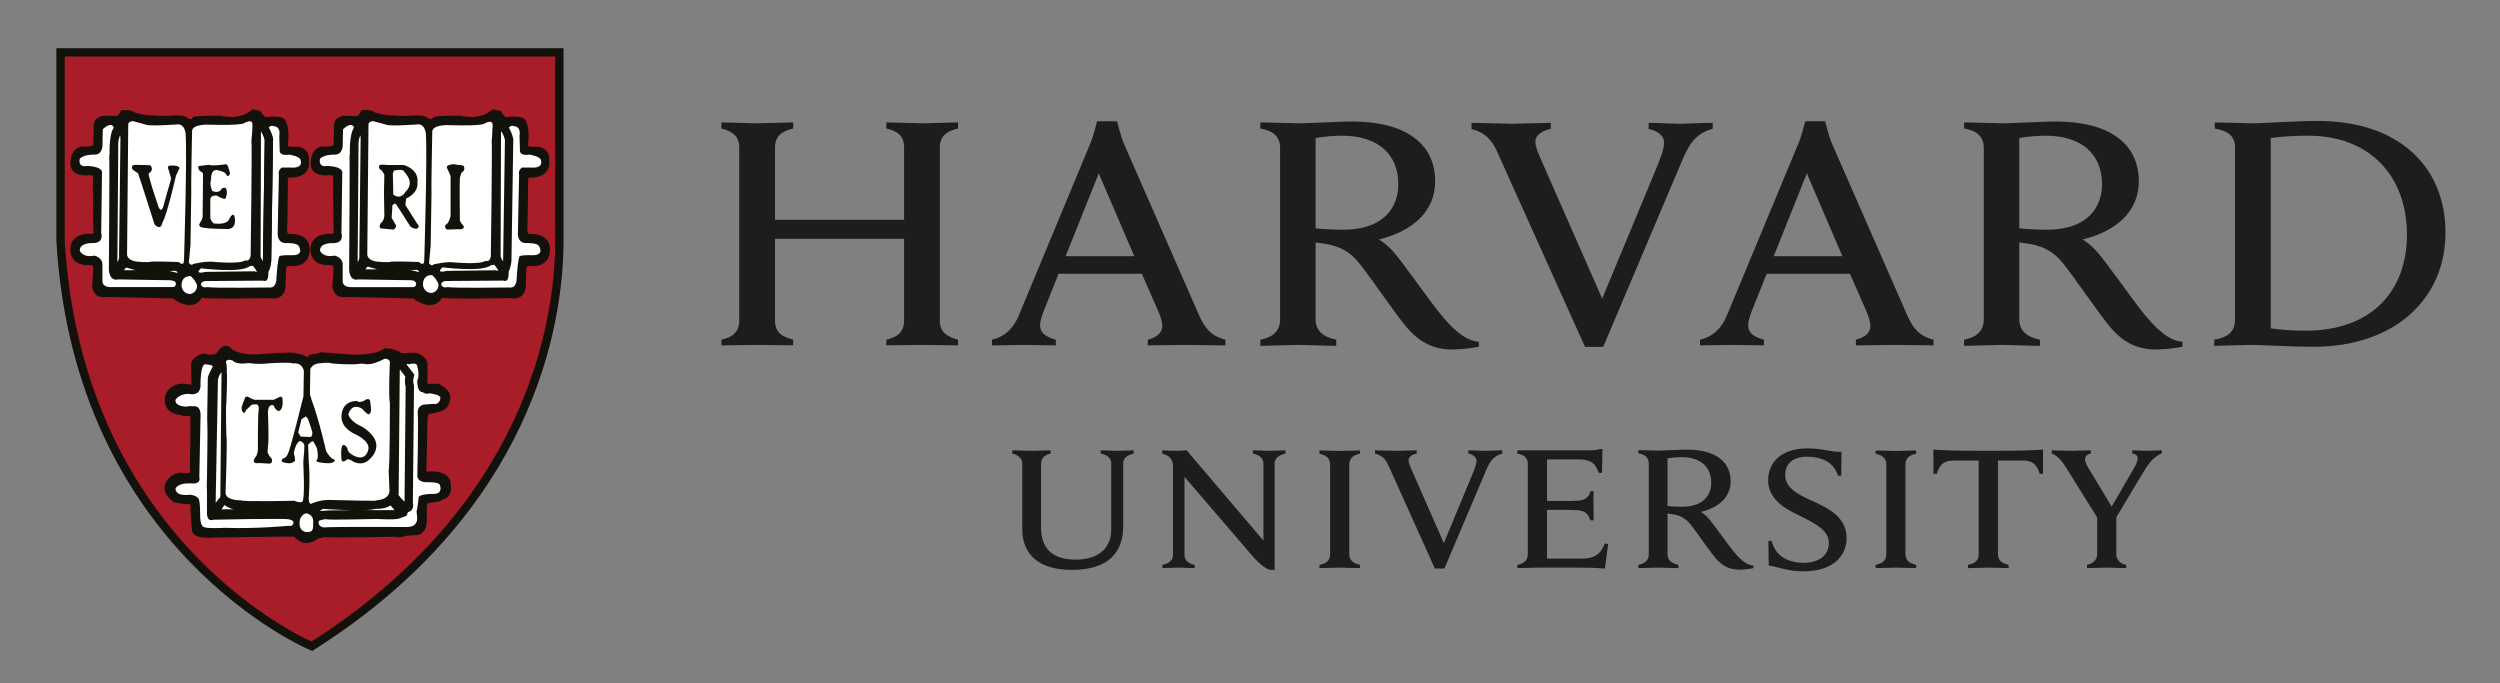 <?xml version="1.0" encoding="UTF-8"?>
<svg width="150px" height="41px" viewBox="0 0 150 41" version="1.1" xmlns="http://www.w3.org/2000/svg" xmlns:xlink="http://www.w3.org/1999/xlink">
    <rect x="0" y="0" width="150" height="41" fill="#808080" stroke="none"/>
    <title>Harvard_Logo</title>
    <defs>
        <polygon id="path-1" points="0 39.224 149.936 39.224 149.936 0 0 0"></polygon>
    </defs>
    <g id="Page-1" stroke="none" stroke-width="1" fill="none" fill-rule="evenodd">
        <g id="Option-1" transform="translate(-166, -1476)">
            <g id="Group-5" transform="translate(166, 1388)">
                <g id="Harvard_University_logo" transform="translate(0, 89)">
                    <g id="g14-Clipped" transform="translate(74.978, 19.812) scale(-1, 1) rotate(-180) translate(-74.978, -19.812) translate(0, 0.133)">
                        <mask id="mask-2" fill="white">
                            <use xlink:href="#path-1"></use>
                        </mask>
                        <g id="path16"></g>
                        <g id="g14" mask="url(#mask-2)">
                            <g transform="translate(3.562, 1.425)">
                                <g id="g20" transform="translate(57.061, 4.825)">
                                    <path d="M0.712,6.411 C0.712,6.714 0.515,6.938 0.112,7.025 L0.112,7.221 C0.335,7.221 1.079,7.191 1.288,7.191 C1.469,7.191 2.189,7.221 2.413,7.221 L2.413,7.025 C2.039,6.952 1.842,6.731 1.842,6.411 L1.842,2.568 C1.842,1.351 2.511,0.663 3.909,0.663 C5.113,0.663 6.051,1.204 6.051,2.477 L6.051,6.426 C6.051,6.712 5.871,6.938 5.42,7.025 L5.42,7.221 C5.584,7.221 6.199,7.191 6.409,7.191 C6.588,7.191 7.234,7.221 7.399,7.221 L7.399,7.025 C6.963,6.922 6.77,6.727 6.77,6.426 L6.77,2.689 C6.77,1.012 5.794,0.049 3.689,0.049 C1.728,0.049 0.712,0.94 0.712,2.515 L0.712,6.411 Z" id="path22" fill="#1D1D1B" fill-rule="nonzero"></path>
                                </g>
                                <g id="g24" transform="translate(66.004, 4.819)">
                                    <path d="M0.178,0.356 C0.634,0.441 0.814,0.672 0.814,0.955 L0.814,6.267 C0.814,6.718 0.574,6.921 0.165,7.032 L0.165,7.228 C0.397,7.211 0.785,7.201 0.983,7.201 C1.163,7.201 1.443,7.204 1.632,7.228 L6.24,1.811 L6.24,6.433 C6.24,6.717 6.059,6.944 5.609,7.032 L5.609,7.228 C5.774,7.228 6.367,7.198 6.578,7.198 C6.761,7.198 7.396,7.228 7.564,7.228 L7.564,7.032 C7.124,6.929 6.912,6.732 6.912,6.433 L6.912,0.055 L6.634,0.055 C6.46,0.095 6.129,0.283 5.626,0.835 L1.504,5.637 L1.504,0.955 C1.504,0.671 1.668,0.445 2.118,0.356 L2.118,0.16 C1.953,0.16 1.36,0.191 1.149,0.191 C0.968,0.191 0.346,0.16 0.178,0.16 L0.178,0.356 Z" id="path26" fill="#1D1D1B" fill-rule="nonzero"></path>
                                </g>
                                <g id="g28" transform="translate(102.362, 4.649)">
                                    <path d="M0.178,1.959 L0.373,1.959 C0.476,1.562 0.703,1.2 1.022,0.991 C1.353,0.758 1.873,0.646 2.292,0.646 C3.219,0.646 3.807,1.105 3.807,1.832 C3.807,2.584 3.054,2.975 2.153,3.425 C1.482,3.761 0.164,4.315 0.164,5.589 C0.164,6.776 1.069,7.514 2.517,7.514 C3.472,7.514 3.92,7.281 4.565,7.311 L4.552,5.871 L4.356,5.871 C4.098,6.719 3.327,7.015 2.484,7.015 C1.54,7.015 1.187,6.475 1.187,5.927 C1.187,5.141 1.956,4.745 2.827,4.356 C3.807,3.92 4.87,3.369 4.87,2.141 C4.87,0.979 3.961,0.138 2.3,0.138 C1.311,0.138 0.718,0.42 0.199,0.484 L0.178,1.959 Z" id="path30" fill="#1D1D1B" fill-rule="nonzero"></path>
                                </g>
                                <g id="g32" transform="translate(119.492, 4.875)">
                                    <path d="M2.85,3.028 L0.973,6.037 C0.653,6.566 0.408,6.844 0.051,6.976 L0.051,7.172 C0.308,7.172 1.003,7.141 1.2,7.141 C1.378,7.141 2.128,7.172 2.398,7.172 L2.398,6.976 C2.158,6.934 2.046,6.814 2.046,6.633 C2.046,6.473 2.155,6.268 2.264,6.089 C2.371,5.913 3.647,3.796 3.647,3.796 L4.98,6.089 C5.114,6.318 5.209,6.546 5.209,6.697 C5.209,6.833 5.112,6.947 4.885,6.976 L4.885,7.172 C5.111,7.172 5.585,7.141 5.736,7.141 C5.887,7.141 6.432,7.172 6.656,7.172 L6.656,6.99 C6.143,6.78 5.823,6.33 5.513,5.809 L3.807,2.958 M3.924,3.318 L3.924,0.913 C3.924,0.675 4.105,0.375 4.516,0.3 L4.516,0.103 C4.287,0.103 3.54,0.135 3.324,0.135 C3.142,0.135 2.426,0.103 2.167,0.103 L2.167,0.3 C2.579,0.375 2.776,0.675 2.776,0.913 L2.776,3.212" id="path34" fill="#1D1D1B" fill-rule="nonzero"></path>
                                </g>
                                <g id="g36" transform="translate(87.303, 4.923)">
                                    <path d="M0.178,7.124 L4.577,7.124 C4.713,7.124 4.952,7.139 5.088,7.198 L5.284,7.198 L5.254,5.769 L5.059,5.769 C4.891,6.219 4.717,6.579 3.866,6.579 L1.956,6.579 L1.956,4.088 L3.428,4.088 C3.643,4.088 3.903,4.106 4.015,4.133 C4.346,4.205 4.492,4.389 4.559,4.671 L4.755,4.671 C4.741,4.456 4.741,3.964 4.741,3.819 C4.741,3.673 4.755,3.155 4.755,2.921 L4.559,2.921 C4.464,3.202 4.335,3.416 4.015,3.495 C3.903,3.525 3.638,3.549 3.428,3.549 L1.956,3.549 L1.956,0.627 L4.033,0.627 C4.941,0.627 5.204,1.006 5.43,1.54 L5.624,1.495 L5.43,0.027 C4.755,0.086 4.35,0.086 3.584,0.086 L1.389,0.086 C1.178,0.086 0.401,0.056 0.176,0.056 L0.176,0.251 C0.572,0.327 0.803,0.523 0.803,0.903 L0.803,6.307 C0.803,6.642 0.623,6.851 0.178,6.926 L0.178,7.124 Z" id="path38" fill="#1D1D1B" fill-rule="nonzero"></path>
                                </g>
                                <g id="g40" transform="translate(75.533, 4.958)">
                                    <path d="M0.712,6.233 C0.712,6.596 0.496,6.795 0.072,6.887 L0.072,7.081 C0.308,7.081 1.072,7.051 1.294,7.051 C1.481,7.051 2.266,7.081 2.505,7.081 L2.505,6.887 C2.083,6.795 1.862,6.615 1.862,6.233 L1.862,0.867 C1.862,0.504 2.079,0.307 2.505,0.217 L2.505,0.021 C2.266,0.021 1.514,0.051 1.294,0.051 C1.105,0.051 0.308,0.021 0.072,0.021 L0.072,0.217 C0.505,0.298 0.712,0.488 0.712,0.867 L0.712,6.233 Z" id="path42" fill="#1D1D1B" fill-rule="nonzero"></path>
                                </g>
                                <g id="g44" transform="translate(108.905, 4.958)">
                                    <path d="M0.712,6.233 C0.712,6.596 0.494,6.795 0.071,6.887 L0.071,7.081 C0.307,7.081 1.071,7.051 1.292,7.051 C1.48,7.051 2.264,7.081 2.503,7.081 L2.503,6.887 C2.081,6.795 1.861,6.615 1.861,6.233 L1.861,0.867 C1.861,0.504 2.078,0.307 2.503,0.217 L2.503,0.021 C2.266,0.021 1.514,0.051 1.292,0.051 C1.105,0.051 0.307,0.021 0.071,0.021 L0.071,0.217 C0.503,0.298 0.712,0.488 0.712,0.867 L0.712,6.233 Z" id="path46" fill="#1D1D1B" fill-rule="nonzero"></path>
                                </g>
                                <g id="g48" transform="translate(112.349, 4.893)">
                                    <path d="M3.384,7.124 C0.972,7.124 0.586,7.169 0.093,7.199 L0.097,5.743 L0.294,5.743 C0.474,6.389 0.833,6.539 1.299,6.539 L2.811,6.539 L2.811,0.932 C2.811,0.553 2.604,0.363 2.17,0.282 L2.17,0.085 C2.408,0.085 3.212,0.116 3.397,0.116 C3.618,0.116 4.373,0.085 4.608,0.085 L4.608,0.282 C4.182,0.372 3.966,0.569 3.966,0.932 L3.966,6.539 L5.467,6.539 C5.949,6.539 6.295,6.374 6.475,5.743 L6.669,5.743 L6.672,7.199 C6.182,7.169 5.796,7.124 3.384,7.124" id="path50" fill="#1D1D1B" fill-rule="nonzero"></path>
                                </g>
                                <g id="g52" transform="translate(94.708, 4.756)">
                                    <path d="M1.781,1.069 C1.781,0.706 2.011,0.51 2.437,0.419 L2.437,0.222 C2.201,0.222 1.429,0.253 1.209,0.253 C1.02,0.253 0.267,0.222 0.03,0.222 L0.03,0.419 C0.425,0.495 0.657,0.69 0.657,1.069 L0.657,6.49 C0.657,6.823 0.476,7.033 0.032,7.109 L0.032,7.304 C0.267,7.304 1.013,7.274 1.224,7.274 C1.57,7.274 2.551,7.332 2.937,7.332 C4.627,7.332 5.568,6.633 5.568,5.435 C5.568,4.493 4.868,3.856 3.789,3.596 C3.789,3.596 4.035,3.453 4.28,3.167 C4.579,2.816 5.384,1.661 5.718,1.257 C6.051,0.851 6.478,0.399 6.936,0.379 L6.936,0.221 C6.716,0.173 6.365,0.131 6.096,0.131 C5.522,0.131 5.064,0.334 4.619,0.873 C4.233,1.341 3.58,2.314 3.195,2.806 C2.949,3.118 2.651,3.363 2.106,3.453 C2,3.471 1.9,3.486 1.781,3.5 L1.781,1.069 Z M1.781,3.95 C2.006,3.919 2.337,3.905 2.664,3.905 C3.987,3.905 4.404,4.666 4.404,5.34 C4.404,6.293 3.768,6.883 2.61,6.883 C2.37,6.883 2.022,6.853 1.781,6.808 L1.781,3.95 Z" id="path54" fill="#1D1D1B" fill-rule="nonzero"></path>
                                </g>
                                <g id="g56" transform="translate(78.842, 4.935)">
                                    <path d="M0.89,6.233 C0.736,6.575 0.5,6.825 0.096,6.913 L0.096,7.112 C0.347,7.112 1.216,7.081 1.407,7.081 C1.583,7.081 2.342,7.112 2.6,7.112 L2.6,6.919 C2.371,6.875 2.11,6.748 2.11,6.514 C2.11,6.347 2.211,6.118 2.406,5.689 L4.227,1.546 L5.95,5.696 C6.086,6.031 6.185,6.291 6.185,6.489 C6.185,6.708 5.983,6.86 5.696,6.919 L5.696,7.112 C5.925,7.112 6.487,7.081 6.661,7.081 C6.821,7.081 7.48,7.112 7.731,7.112 L7.731,6.913 C7.301,6.797 7.039,6.56 6.798,6 L4.261,0.019 L3.687,0.019 L0.89,6.233 Z" id="path58" fill="#1D1D1B" fill-rule="nonzero"></path>
                                </g>
                                <g id="g60" transform="translate(84.633, 18.099)">
                                    <path d="M1.603,11.932 C1.31,12.58 0.86,13.051 0.098,13.22 L0.098,13.597 C0.572,13.597 2.146,13.54 2.508,13.54 C2.841,13.54 4.366,13.597 4.852,13.597 L4.852,13.23 C4.421,13.146 3.926,12.905 3.926,12.461 C3.926,12.147 4.121,11.714 4.482,10.902 L7.936,3.049 L11.205,10.915 C11.46,11.552 11.65,12.038 11.65,12.415 C11.65,12.833 11.263,13.117 10.721,13.23 L10.721,13.597 C11.154,13.597 12.205,13.54 12.539,13.54 C12.843,13.54 14.092,13.597 14.567,13.597 L14.567,13.241 C13.752,13.02 13.253,12.553 12.8,11.49 L7.995,0.153 L6.907,0.153 L1.603,11.932 Z" id="path62" fill="#1D1D1B" fill-rule="nonzero"></path>
                                </g>
                                <g id="g64" transform="translate(39.724, 18.328)">
                                    <path d="M0,0.356 C0.627,0.499 1.069,0.785 1.069,1.495 L1.069,11.89 C1.069,12.572 0.658,12.855 0,13.027 L0,13.395 C0.329,13.395 1.749,13.339 2.094,13.339 C2.492,13.339 3.979,13.395 4.307,13.395 L4.307,13.027 C3.68,12.884 3.215,12.6 3.215,11.89 L3.215,7.548 L10.959,7.548 L10.959,11.89 C10.959,12.6 10.546,12.884 9.892,13.027 L9.892,13.395 C10.219,13.395 11.68,13.339 12.077,13.339 C12.419,13.339 13.872,13.395 14.196,13.395 L14.196,13.027 C13.568,12.884 13.103,12.6 13.103,11.89 L13.103,1.495 C13.103,0.813 13.54,0.527 14.196,0.356 L14.196,0.016 C13.872,0.016 12.419,0.044 12.077,0.044 C11.68,0.044 10.219,0.016 9.892,0.016 L9.892,0.356 C10.514,0.499 10.959,0.785 10.959,1.495 L10.959,6.408 L3.215,6.408 L3.215,1.495 C3.215,0.785 3.651,0.527 4.307,0.356 L4.307,0.016 C3.979,0.016 2.492,0.044 2.094,0.044 C1.749,0.044 0.329,0.016 0,0.016 L0,0.356 Z" id="path66" fill="#1D1D1B" fill-rule="nonzero"></path>
                                </g>
                                <g id="g68" transform="translate(129.291, 18.149)">
                                    <path d="M0,0.534 C0.804,0.677 1.246,0.997 1.246,1.73 L1.246,12.068 C1.246,12.78 0.81,13.062 0.033,13.205 L0.033,13.573 C0.48,13.573 1.937,13.518 2.34,13.518 C2.991,13.518 4.807,13.66 6.221,13.66 C10.985,13.66 13.876,11 13.876,6.955 C13.876,3.024 10.867,0.11 5.956,0.11 C4.54,0.11 2.861,0.222 2.203,0.222 C1.804,0.222 0.446,0.166 0,0.166 L0,0.534 Z M3.391,1.219 C3.876,1.131 4.773,1.076 5.48,1.076 C9.481,1.076 11.564,3.484 11.564,6.843 C11.564,10.326 9.366,12.776 5.625,12.776 C4.861,12.776 3.906,12.719 3.391,12.635 L3.391,1.219 Z" id="path70" fill="#1D1D1B" fill-rule="nonzero"></path>
                                </g>
                                <g id="g72" transform="translate(71.99, 17.958)">
                                    <path d="M3.384,1.959 C3.384,1.27 3.82,0.896 4.623,0.725 L4.623,0.357 C4.176,0.357 2.719,0.413 2.3,0.413 C1.946,0.413 0.516,0.357 0.07,0.357 L0.07,0.725 C0.815,0.868 1.254,1.24 1.254,1.959 L1.254,12.222 C1.254,12.854 0.913,13.253 0.071,13.396 L0.071,13.765 C0.519,13.765 1.931,13.709 2.327,13.709 C2.982,13.709 4.839,13.818 5.572,13.818 C8.775,13.818 10.559,12.493 10.559,10.227 C10.559,8.44 9.228,7.238 7.186,6.742 C7.186,6.742 7.65,6.472 8.116,5.929 C8.681,5.265 10.241,3.032 10.872,2.267 C11.502,1.501 12.311,0.645 13.176,0.606 L13.176,0.305 C12.762,0.215 12.098,0.139 11.591,0.139 C10.499,0.139 9.632,0.521 8.788,1.543 C8.061,2.43 6.788,4.316 6.059,5.246 C5.594,5.84 5.033,6.302 4.002,6.472 C3.799,6.507 3.608,6.534 3.384,6.559 L3.384,1.959 Z M3.384,7.41 C3.808,7.355 4.434,7.326 5.056,7.326 C7.561,7.326 8.348,8.768 8.348,10.042 C8.348,11.851 7.143,12.967 4.949,12.967 C4.496,12.967 3.838,12.91 3.384,12.826 L3.384,7.41 Z" id="path74" fill="#1D1D1B" fill-rule="nonzero"></path>
                                </g>
                                <g id="g76" transform="translate(114.211, 17.958)">
                                    <path d="M3.384,1.959 C3.384,1.27 3.822,0.896 4.625,0.725 L4.625,0.357 C4.179,0.357 2.723,0.413 2.304,0.413 C1.944,0.413 0.519,0.357 0.071,0.357 L0.071,0.725 C0.815,0.868 1.255,1.24 1.255,1.959 L1.255,12.222 C1.255,12.854 0.911,13.253 0.074,13.396 L0.074,13.765 C0.523,13.765 1.93,13.709 2.329,13.709 C2.986,13.709 4.842,13.818 5.57,13.818 C8.779,13.818 10.557,12.493 10.557,10.227 C10.557,8.44 9.23,7.238 7.186,6.742 C7.186,6.742 7.652,6.472 8.114,5.929 C8.685,5.265 10.245,3.032 10.873,2.267 C11.506,1.501 12.315,0.645 13.175,0.606 L13.175,0.305 C12.767,0.215 12.099,0.139 11.597,0.139 C10.503,0.139 9.632,0.521 8.79,1.543 C8.063,2.43 6.795,4.316 6.059,5.246 C5.594,5.84 5.034,6.302 4.006,6.472 C3.8,6.507 3.611,6.534 3.384,6.559 L3.384,1.959 Z M3.384,7.41 C3.813,7.355 4.436,7.326 5.058,7.326 C7.564,7.326 8.349,8.768 8.349,10.042 C8.349,11.851 7.143,12.967 4.953,12.967 C4.496,12.967 3.841,12.91 3.384,12.826 L3.384,7.41 Z" id="path78" fill="#1D1D1B" fill-rule="nonzero"></path>
                                </g>
                                <g id="g80" transform="translate(55.957, 18.33)">
                                    <path d="M2.16840434e-19,0.356 C0.848,0.554 1.313,1.103 1.622,1.838 L5.911,12.156 C6.093,12.583 6.305,13.461 6.305,13.461 L7.505,13.461 C7.505,13.461 7.72,12.581 7.898,12.153 L12.43,1.809 C12.754,1.097 13.103,0.583 14.005,0.356 L14.002,0.012 C13.512,0.012 11.986,0.041 11.639,0.041 C11.294,0.041 9.837,0.012 9.347,0.012 L9.349,0.356 C10.009,0.518 10.217,0.854 10.217,1.179 C10.217,1.454 10.103,1.766 9.965,2.089 L8.99,4.311 L3.997,4.311 L3.104,2.077 C3.004,1.823 2.886,1.466 2.886,1.224 C2.886,0.851 3.081,0.554 3.829,0.356 L3.828,0.012 C3.384,0.012 2.213,0.041 1.939,0.041 L-0.001,0.012 L2.16840434e-19,0.356 Z M8.538,5.365 L6.406,10.333 L4.42,5.365 L8.538,5.365 Z" id="path82" fill="#1D1D1B" fill-rule="nonzero"></path>
                                </g>
                                <g id="g84" transform="translate(98.265, 18.33)">
                                    <path d="M0.178,0.356 C1.025,0.554 1.492,1.103 1.799,1.838 L6.089,12.156 C6.272,12.583 6.487,13.461 6.487,13.461 L7.686,13.461 C7.686,13.461 7.899,12.581 8.077,12.153 L12.61,1.809 C12.931,1.097 13.284,0.583 14.181,0.356 L14.18,0.012 C13.691,0.012 12.164,0.041 11.814,0.041 C11.472,0.041 10.016,0.012 9.526,0.012 L9.526,0.356 C10.189,0.518 10.394,0.854 10.394,1.179 C10.394,1.454 10.282,1.766 10.146,2.089 L9.168,4.311 L4.174,4.311 L3.281,2.077 C3.181,1.823 3.063,1.466 3.063,1.224 C3.063,0.851 3.258,0.554 4.007,0.356 L4.007,0.012 C3.562,0.012 2.393,0.041 2.116,0.041 L0.176,0.012 L0.178,0.356 Z M8.716,5.365 L6.583,10.333 L4.598,5.365 L8.716,5.365 Z" id="path86" fill="#1D1D1B" fill-rule="nonzero"></path>
                                </g>
                                <g id="g88" transform="translate(0.131, 0.276)">
                                    <path d="M0,35.619 L29.901,35.619 L29.901,24.324 C29.901,19.149 27.975,8.173 15.062,0.005 C15.062,0.005 1.071,5.848 0,24.324 L0,35.619 Z" id="path90" fill="#A81D28" fill-rule="nonzero"></path>
                                </g>
                                <g id="g92" transform="translate(0.07, 0.128)">
                                    <path d="M-2.53087344e-15,35.797 L29.93,35.797 L29.93,24.494 C29.93,19.317 28.001,8.336 15.077,0.162 C15.077,0.162 1.072,6.009 -2.53087344e-15,24.494 L-2.53087344e-15,35.797 Z" id="path94" stroke="#12110C" stroke-width="0.5"></path>
                                </g>
                                <g id="g96" transform="translate(15.283, 20.846)">
                                    <path d="M7.48,0.534 C7.48,0.534 7.213,-0.316 6.028,0.558 L1.957,0.656 C1.957,0.656 1.424,0.485 1.352,1.042 C1.352,1.042 1.449,2.156 1.4,2.254 C1.4,2.254 1.424,2.568 0.889,2.568 C0.889,2.568 0.067,2.472 0.042,3.2 C0.042,3.2 -0.101,3.975 1.036,3.949 C1.036,3.949 1.4,3.78 1.424,4.242 C1.424,4.242 1.376,7.392 1.4,7.633 C1.4,7.633 1.497,7.922 0.939,7.972 C0.939,7.972 0.14,7.803 0.042,8.334 C0.042,8.334 -0.006,9.134 0.528,9.183 C0.528,9.183 1.182,9.134 1.303,9.305 C1.303,9.305 1.449,9.209 1.424,9.787 L1.449,10.783 C1.449,10.783 1.519,11.049 1.932,11.023 C1.932,11.023 2.684,10.975 2.782,11.049 C2.782,11.049 2.949,11.266 2.999,11.364 C2.999,11.364 3.387,11.388 3.459,11.29 C3.459,11.29 4.041,10.902 6.245,11.049 C6.245,11.049 6.585,11.049 6.656,10.951 C6.656,10.951 7.069,10.637 7.311,10.975 C7.311,10.975 7.674,11.049 8.764,11.023 C8.764,11.023 9.953,10.709 10.775,11.388 L11.042,11.339 C11.042,11.339 11.381,10.783 11.623,10.951 C11.623,10.951 12.35,11.023 12.471,10.878 C12.471,10.878 12.712,10.517 12.592,9.569 C12.592,9.569 12.448,9.158 13.15,9.158 C13.15,9.158 13.95,9.305 13.852,8.554 C13.852,8.554 14.07,7.705 12.739,7.826 C12.739,7.826 12.568,7.583 12.592,7.414 C12.592,7.414 12.568,4.653 12.544,4.336 C12.544,4.336 12.52,3.9 13.1,3.925 C13.1,3.925 13.877,3.975 13.902,3.271 C13.902,3.271 13.998,2.351 12.883,2.521 C12.883,2.521 12.544,2.472 12.493,2.254 L12.448,1.042 C12.448,1.042 12.471,0.437 11.794,0.583 C11.697,0.583 8.015,0.508 7.699,0.605 C7.699,0.605 7.527,0.629 7.48,0.534" id="path98" fill="#FFFFFF" fill-rule="nonzero"></path>
                                </g>
                                <g id="g100" transform="translate(6.389, 6.646)">
                                    <path d="M8.549,10.686 C8.549,10.686 8.718,10.757 8.766,10.877 C8.766,10.877 9.276,10.926 9.347,10.999 L10.947,10.877 C10.947,10.877 12.522,10.757 13.2,11.244 C13.2,11.244 13.444,11.244 13.614,11.17 C13.614,11.17 13.951,11.096 14.048,10.953 L14.969,10.977 C14.969,10.977 15.502,10.806 15.453,10.466 L15.453,10.032 C15.453,10.032 15.355,9.159 15.598,9.109 L16.302,9.109 C16.302,9.109 16.884,8.843 16.811,8.505 C16.811,8.505 16.835,8.022 16.327,7.923 C16.327,7.923 15.816,7.779 15.649,7.802 C15.649,7.802 15.478,7.585 15.453,7.318 L15.382,4.144 C15.382,4.144 15.333,3.805 15.842,3.853 C15.842,3.853 16.591,3.926 16.811,3.512 C16.811,3.512 17.005,2.811 16.617,2.69 L16.327,2.546 L15.696,2.445 C15.696,2.445 15.431,2.423 15.406,1.963 L15.406,1.117 C15.406,1.117 15.431,0.533 14.969,0.533 L14.291,0.484 C14.291,0.484 14.122,0.341 13.783,0.438 C13.783,0.438 9.663,0.363 9.518,0.413 L9.033,0.315 C9.033,0.315 8.5,-0.17 8.064,0.195 L7.725,0.462 C7.725,0.462 7.482,0.413 7.387,0.438 C7.29,0.462 2.831,0.388 2.831,0.388 C2.831,0.388 1.886,0.29 1.815,0.607 C1.815,0.607 1.694,1.841 1.742,1.989 C1.742,1.989 1.742,2.351 1.524,2.375 C1.524,2.375 0.579,2.423 0.554,2.522 C0.554,2.522 0.045,2.883 0.19,3.246 C0.19,3.246 0.361,3.733 0.869,3.781 C0.869,3.781 1.644,3.658 1.644,3.876 C1.644,3.876 1.694,4.022 1.694,4.263 C1.694,4.263 1.742,7.148 1.717,7.342 C1.717,7.342 1.789,7.705 1.474,7.705 C1.474,7.705 1.135,7.609 0.918,7.754 C0.918,7.754 0.336,7.729 0.215,8.19 C0.215,8.19 0.118,8.48 0.263,8.725 C0.263,8.725 0.53,9.257 1.305,9.087 C1.305,9.087 1.742,8.965 1.789,9.278 L1.767,10.444 C1.767,10.444 1.668,10.757 2.275,10.926 C2.275,10.926 3.05,10.709 3.291,11.096 C3.291,11.096 3.559,11.631 3.774,11.267 C3.774,11.267 4.237,10.83 5.496,10.877 C5.496,10.877 7.677,11.048 7.725,10.953 C7.725,10.953 8.258,10.877 8.403,10.709 L8.549,10.686 Z" id="path102" fill="#FFFFFF" fill-rule="nonzero"></path>
                                </g>
                                <g id="g104" transform="translate(0.87, 20.846)">
                                    <path d="M7.48,0.534 C7.48,0.534 7.213,-0.316 6.025,0.559 L1.955,0.656 C1.955,0.656 1.422,0.485 1.349,1.043 C1.349,1.043 1.447,2.156 1.396,2.254 C1.396,2.254 1.422,2.57 0.889,2.57 C0.889,2.57 0.066,2.471 0.042,3.198 C0.042,3.198 -0.104,3.976 1.035,3.949 C1.035,3.949 1.396,3.78 1.422,4.241 C1.422,4.241 1.374,7.39 1.396,7.634 C1.396,7.634 1.495,7.921 0.938,7.971 C0.938,7.971 0.137,7.803 0.042,8.336 C0.042,8.336 -0.007,9.134 0.525,9.183 C0.525,9.183 1.18,9.134 1.301,9.302 C1.301,9.302 1.447,9.208 1.422,9.79 L1.447,10.782 C1.447,10.782 1.52,11.049 1.929,11.024 C1.929,11.024 2.683,10.976 2.78,11.049 C2.78,11.049 2.949,11.266 2.996,11.364 C2.996,11.364 3.386,11.387 3.458,11.292 C3.458,11.292 4.038,10.902 6.245,11.049 C6.245,11.049 6.583,11.049 6.656,10.951 C6.656,10.951 7.067,10.637 7.309,10.976 C7.309,10.976 7.673,11.049 8.764,11.024 C8.764,11.024 9.949,10.71 10.774,11.387 L11.04,11.337 C11.04,11.337 11.378,10.782 11.623,10.951 C11.623,10.951 12.349,11.024 12.471,10.878 C12.471,10.878 12.713,10.515 12.59,9.569 C12.59,9.569 12.446,9.158 13.148,9.158 C13.148,9.158 13.947,9.302 13.851,8.554 C13.851,8.554 14.07,7.705 12.737,7.826 C12.737,7.826 12.567,7.583 12.59,7.414 C12.59,7.414 12.567,4.653 12.543,4.336 C12.543,4.336 12.519,3.903 13.1,3.925 C13.1,3.925 13.876,3.976 13.899,3.271 C13.899,3.271 13.996,2.351 12.882,2.521 C12.882,2.521 12.543,2.471 12.493,2.254 L12.446,1.043 C12.446,1.043 12.471,0.437 11.79,0.581 C11.694,0.581 8.013,0.51 7.697,0.605 C7.697,0.605 7.528,0.629 7.48,0.534" id="path106" fill="#FFFFFF" fill-rule="nonzero"></path>
                                </g>
                                <g id="g108" transform="translate(15.283, 20.846)">
                                    <path d="M7.48,0.534 C7.48,0.534 7.213,-0.316 6.028,0.558 L1.957,0.656 C1.957,0.656 1.424,0.485 1.352,1.042 C1.352,1.042 1.449,2.156 1.4,2.254 C1.4,2.254 1.424,2.568 0.889,2.568 C0.889,2.568 0.067,2.472 0.042,3.2 C0.042,3.2 -0.101,3.975 1.036,3.949 C1.036,3.949 1.4,3.78 1.424,4.242 C1.424,4.242 1.376,7.392 1.4,7.633 C1.4,7.633 1.497,7.922 0.939,7.972 C0.939,7.972 0.14,7.803 0.042,8.334 C0.042,8.334 -0.006,9.134 0.528,9.183 C0.528,9.183 1.182,9.134 1.303,9.305 C1.303,9.305 1.449,9.209 1.424,9.787 L1.449,10.783 C1.449,10.783 1.519,11.049 1.932,11.023 C1.932,11.023 2.684,10.975 2.782,11.049 C2.782,11.049 2.949,11.266 2.999,11.364 C2.999,11.364 3.387,11.388 3.459,11.29 C3.459,11.29 4.041,10.902 6.245,11.049 C6.245,11.049 6.585,11.049 6.656,10.951 C6.656,10.951 7.069,10.637 7.311,10.975 C7.311,10.975 7.674,11.049 8.764,11.023 C8.764,11.023 9.953,10.709 10.775,11.388 L11.042,11.339 C11.042,11.339 11.381,10.783 11.623,10.951 C11.623,10.951 12.35,11.023 12.471,10.878 C12.471,10.878 12.712,10.517 12.592,9.569 C12.592,9.569 12.448,9.158 13.15,9.158 C13.15,9.158 13.95,9.305 13.852,8.554 C13.852,8.554 14.07,7.705 12.739,7.826 C12.739,7.826 12.568,7.583 12.592,7.414 C12.592,7.414 12.568,4.653 12.544,4.336 C12.544,4.336 12.52,3.9 13.1,3.925 C13.1,3.925 13.877,3.975 13.902,3.271 C13.902,3.271 13.998,2.351 12.883,2.521 C12.883,2.521 12.544,2.472 12.493,2.254 L12.448,1.042 C12.448,1.042 12.471,0.437 11.794,0.583 C11.697,0.583 8.015,0.508 7.699,0.605 C7.699,0.605 7.527,0.629 7.48,0.534" id="path110" fill="#12110C" fill-rule="nonzero"></path>
                                </g>
                                <g id="g112" transform="translate(15.283, 20.846)">
                                    <path d="M7.48,0.534 C7.48,0.534 7.213,-0.316 6.028,0.558 L1.956,0.656 C1.956,0.656 1.423,0.485 1.351,1.043 C1.351,1.043 1.449,2.157 1.399,2.255 C1.399,2.255 1.423,2.569 0.889,2.569 C0.889,2.569 0.066,2.472 0.042,3.2 C0.042,3.2 -0.102,3.975 1.035,3.95 C1.035,3.95 1.399,3.781 1.423,4.241 C1.423,4.241 1.375,7.392 1.399,7.634 C1.399,7.634 1.497,7.924 0.939,7.973 C0.939,7.973 0.139,7.803 0.042,8.335 C0.042,8.335 -0.006,9.136 0.528,9.184 C0.528,9.184 1.181,9.136 1.302,9.305 C1.302,9.305 1.449,9.209 1.423,9.789 L1.449,10.784 C1.449,10.784 1.518,11.05 1.933,11.024 C1.933,11.024 2.684,10.976 2.781,11.05 C2.781,11.05 2.949,11.266 2.999,11.365 C2.999,11.365 3.387,11.389 3.459,11.291 C3.459,11.291 4.04,10.904 6.245,11.05 C6.245,11.05 6.585,11.05 6.656,10.953 C6.656,10.953 7.069,10.638 7.311,10.976 C7.311,10.976 7.674,11.05 8.764,11.024 C8.764,11.024 9.953,10.71 10.775,11.389 L11.043,11.341 C11.043,11.341 11.381,10.784 11.623,10.953 C11.623,10.953 12.35,11.024 12.471,10.88 C12.471,10.88 12.713,10.518 12.593,9.571 C12.593,9.571 12.448,9.159 13.151,9.159 C13.151,9.159 13.95,9.305 13.852,8.555 C13.852,8.555 14.07,7.706 12.739,7.827 C12.739,7.827 12.569,7.585 12.593,7.414 C12.593,7.414 12.569,4.654 12.544,4.337 C12.544,4.337 12.52,3.901 13.101,3.925 C13.101,3.925 13.878,3.975 13.903,3.272 C13.903,3.272 13.998,2.351 12.883,2.522 C12.883,2.522 12.544,2.472 12.494,2.255 L12.448,1.043 C12.448,1.043 12.471,0.437 11.794,0.583 C11.698,0.583 8.015,0.509 7.699,0.606 C7.699,0.606 7.527,0.629 7.48,0.534 Z" id="path114" stroke="#12110C" stroke-width="0.5"></path>
                                </g>
                                <g id="g116" transform="translate(17.472, 22.814)">
                                    <path d="M0.8,8.549 C0.8,8.549 0.854,8.063 0.854,7.941 C0.854,7.82 0.774,0.94 0.774,0.94 C0.774,0.94 0.854,0.407 0.339,0.14 C0.339,0.14 0.201,0.093 0.176,0.432 L0.229,7.698 C0.229,7.698 0.283,8.597 0.8,8.549" id="path118" fill="#FFFFFF" fill-rule="nonzero"></path>
                                </g>
                                <g id="g120" transform="translate(17.473, 22.815)">
                                    <path d="M0.8,8.549 C0.8,8.549 0.853,8.063 0.853,7.941 C0.853,7.82 0.774,0.939 0.774,0.939 C0.774,0.939 0.853,0.406 0.338,0.139 C0.338,0.139 0.2,0.091 0.173,0.43 L0.228,7.698 C0.228,7.698 0.282,8.597 0.8,8.549 L0.8,8.549 Z" id="path122" stroke="#12110C" stroke-width="0.5"></path>
                                </g>
                                <g id="g124" transform="translate(15.605, 21.814)">
                                    <path d="M1.781,1.069 C1.781,1.069 1.829,7.901 1.806,8.022 C1.781,8.141 1.829,7.923 1.829,7.923 C1.829,7.923 1.757,9.112 2.072,9.598 C2.072,9.598 1.974,10.007 1.417,9.499 L1.393,8.507 C1.393,8.507 1.393,7.949 0.885,7.973 C0.885,7.973 0.303,7.998 0.036,7.732 C0.036,7.732 -0.109,7.198 0.447,7.294 C0.447,7.294 1.32,7.294 1.369,6.933 L1.32,3.273 C1.32,3.273 1.514,2.665 0.837,2.665 C0.837,2.665 0.01,2.717 0.036,2.208 C0.036,2.208 0.207,1.772 0.909,1.916 C0.909,1.916 1.417,1.821 1.393,1.334 L1.393,0.414 C1.393,0.414 1.344,0.049 1.829,0.026 L5.609,0.026 C5.609,0.026 5.801,0.002 5.801,0.245 C5.801,0.245 5.778,0.438 5.487,0.438 L2.338,0.487 C2.338,0.487 1.829,0.316 1.781,1.069" id="path126" fill="#FFFFFF" fill-rule="nonzero"></path>
                                </g>
                                <g id="g128" transform="translate(17.935, 22.359)">
                                    <path d="M0.178,0.6 C0.178,0.6 0.081,0.219 0.444,0.299 L2.94,0.299 L3.617,0.134 C3.617,0.134 4.319,0.326 3.617,0.761 C3.617,0.761 1.388,0.736 1.195,0.789 C1.195,0.789 0.734,0.924 0.635,0.951 C0.635,0.951 0.395,1.06 0.178,0.6" id="path130" fill="#FFFFFF" fill-rule="nonzero"></path>
                                </g>
                                <g id="g132" transform="translate(17.934, 22.359)">
                                    <path d="M0.178,0.6 C0.178,0.6 0.081,0.219 0.444,0.298 L2.94,0.298 L3.617,0.133 C3.617,0.133 4.32,0.326 3.617,0.762 C3.617,0.762 1.389,0.737 1.195,0.789 C1.195,0.789 0.734,0.925 0.636,0.952 C0.636,0.952 0.395,1.061 0.178,0.6 Z" id="path134" stroke="#12110C" stroke-width="0.5"></path>
                                </g>
                                <g id="g136" transform="translate(21.72, 21.485)">
                                    <path d="M0.534,1.069 C0.534,1.069 0.074,1.069 0.098,0.462 C0.098,0.462 0.147,0.003 0.631,0.003 C0.631,0.003 1.066,0.075 1.019,0.559 C1.019,0.559 0.752,1.165 0.534,1.069" id="path138" fill="#FFFFFF" fill-rule="nonzero"></path>
                                </g>
                                <g id="g140" transform="translate(22.416, 22.439)">
                                    <path d="M0.178,0.5 C0.178,0.5 0.396,0.839 0.542,0.839 C0.542,0.839 2.965,0.534 3.374,0.942 C3.374,0.942 3.739,1.043 3.837,0.942 C3.837,0.942 4.199,0.534 4.199,0.296 C4.199,0.296 4.176,-0.012 3.739,0.162 C3.739,0.162 1.001,0.125 0.856,0.125 C0.856,0.125 0.103,-0.112 0.178,0.5" id="path142" fill="#FFFFFF" fill-rule="nonzero"></path>
                                </g>
                                <g id="g144" transform="translate(22.415, 22.439)">
                                    <path d="M0.178,0.5 C0.178,0.5 0.396,0.84 0.542,0.84 C0.542,0.84 2.965,0.535 3.375,0.943 C3.375,0.943 3.741,1.044 3.838,0.943 C3.838,0.943 4.201,0.535 4.201,0.295 C4.201,0.295 4.177,-0.013 3.741,0.161 C3.741,0.161 1.001,0.124 0.856,0.124 C0.856,0.124 0.103,-0.113 0.178,0.5 Z" id="path146" stroke="#12110C" stroke-width="0.5"></path>
                                </g>
                                <g id="g148" transform="translate(22.909, 21.654)">
                                    <path d="M0,0.356 C0,0.356 0,0.552 0.34,0.552 L3.73,0.576 C3.73,0.576 4.046,0.406 4.046,0.986 C4.046,0.986 4.17,3.627 4.181,6.535 C4.185,7.401 4.225,8.309 4.194,9.15 C4.194,9.15 4.119,9.514 4.021,9.588 C4.021,9.588 4.021,9.975 4.434,9.829 C4.434,9.829 4.797,9.805 4.7,9.246 L4.726,8.402 C4.726,8.402 4.653,8.036 5.305,8.134 C5.305,8.134 5.959,8.036 5.985,7.795 C5.985,7.795 6.178,7.309 5.404,7.358 L4.844,7.358 C4.844,7.358 4.603,7.213 4.675,6.922 L4.603,3.408 C4.603,3.408 4.554,2.803 5.136,2.826 C5.136,2.826 5.741,2.851 5.863,2.657 C5.863,2.657 6.277,2.051 5.379,2.1 C5.379,2.1 4.822,2.125 4.7,2.027 C4.7,2.027 4.603,1.907 4.531,0.767 C4.531,0.767 4.58,0.088 4.071,0.163 C4.071,0.163 0.702,0.115 0.388,0.186 C0.388,0.186 0.049,0.088 0,0.356" id="path150" fill="#FFFFFF" fill-rule="nonzero"></path>
                                </g>
                                <g id="g152" transform="translate(18.37, 23.212)">
                                    <path d="M0.178,8.37 L0.105,0.591 C0.105,0.591 0.081,0.23 0.687,0.157 C0.687,0.157 1.389,0.085 1.557,0.157 C1.557,0.157 2.02,0.182 3.205,0.133 C3.205,0.133 3.498,-0.161 3.522,0.206 C3.522,0.206 3.714,6.502 3.62,7.814 C3.62,7.814 3.593,8.37 3.183,8.395 C3.183,8.395 1.341,8.246 1.171,8.395 L0.444,8.587 C0.444,8.587 0.153,8.563 0.178,8.37" id="path154" fill="#FFFFFF" fill-rule="nonzero"></path>
                                </g>
                                <g id="g156" transform="translate(22.019, 23.001)">
                                    <path d="M0.356,8.192 C0.356,8.192 0.284,4.534 0.308,4.413 L0.26,1.337 L0.162,0.27 C0.162,0.27 0.308,0.052 0.429,0.197 C0.429,0.197 1.205,0.393 1.689,0.317 C1.689,0.317 3.241,0.173 3.555,0.417 C3.555,0.417 3.798,0.296 3.869,0.683 C3.869,0.683 3.964,7.465 3.92,7.586 C3.92,7.586 4.013,8.558 3.964,8.652 C3.964,8.652 3.943,8.87 3.53,8.677 C3.53,8.677 3.578,8.482 1.278,8.558 C1.278,8.558 0.406,8.582 0.356,8.192" id="path158" fill="#FFFFFF" fill-rule="nonzero"></path>
                                </g>
                                <g id="g160" transform="translate(26.051, 22.919)">
                                    <path d="M0.2,8.37 L0.174,0.716 C0.174,0.716 0.391,0.035 0.744,0.107 C0.744,0.107 0.797,0.254 0.823,0.496 L0.934,7.789 C0.934,7.789 0.66,8.95 0.2,8.37" id="path162" fill="#FFFFFF" fill-rule="nonzero"></path>
                                </g>
                                <g id="g164" transform="translate(26.05, 22.92)">
                                    <path d="M0.2,8.37 L0.174,0.714 C0.174,0.714 0.392,0.033 0.745,0.105 C0.745,0.105 0.799,0.252 0.825,0.494 L0.935,7.789 C0.935,7.789 0.661,8.95 0.2,8.37 Z" id="path166" stroke="#12110C" stroke-width="0.5"></path>
                                </g>
                                <g id="g168" transform="translate(23.076, 25.258)">
                                    <path d="M0.178,3.74 C0.106,3.933 0.59,3.958 0.59,3.958 L0.833,3.91 C1.003,3.933 1.173,3.86 1.173,3.86 C1.342,3.594 1.051,3.45 1.051,3.45 L0.954,3.134 C0.929,2.866 0.954,0.565 0.954,0.565 C1.003,0.445 1.196,0.228 1.196,0.228 C1.196,0.009 0.929,0.057 0.929,0.057 L0.228,0.033 C0.009,0.057 0.081,0.3 0.081,0.3 C0.324,0.421 0.397,0.858 0.397,0.858 L0.397,3.256 L0.178,3.74 Z" id="path170" fill="#12110C" fill-rule="nonzero"></path>
                                </g>
                                <g id="g172" transform="translate(19.093, 25.141)">
                                    <path d="M0.89,1.603 L0.843,0.852 L1.059,0.489 C1.206,0.296 0.963,0.149 0.963,0.149 L0.188,0.221 C0.044,0.296 0.188,0.537 0.188,0.537 C0.382,0.657 0.406,0.974 0.406,0.974 L0.382,2.379 L0.406,3.396 C0.406,3.518 0.213,3.734 0.213,3.734 C0.044,3.759 0.092,3.977 0.092,3.977 C0.14,4.098 0.55,4.026 0.55,4.026 L1.569,4.026 C2.539,3.711 2.393,3.008 2.393,3.008 C2.466,2.307 1.715,2.014 1.715,2.014 L1.665,1.626 L2.369,0.514 C2.49,0.416 2.466,0.318 2.466,0.318 C2.369,0.051 1.98,0.318 1.98,0.318 L1.109,1.676 C1.036,1.773 0.89,1.603 0.89,1.603 M0.915,3.518 C0.938,2.984 0.938,2.257 0.938,2.257 C1.4,1.893 1.665,2.403 1.665,2.403 C2.27,2.984 1.665,3.518 1.569,3.662 C1.471,3.808 0.986,3.687 0.986,3.687 L0.915,3.518 Z" id="path174" fill="#12110C" fill-rule="nonzero"></path>
                                </g>
                                <g id="g176" transform="translate(6.389, 6.646)">
                                    <path d="M8.549,10.686 C8.549,10.686 8.718,10.757 8.766,10.877 C8.766,10.877 9.276,10.926 9.347,10.999 L10.947,10.877 C10.947,10.877 12.522,10.757 13.2,11.244 C13.2,11.244 13.444,11.244 13.614,11.17 C13.614,11.17 13.951,11.096 14.048,10.953 L14.969,10.977 C14.969,10.977 15.502,10.806 15.453,10.466 L15.453,10.032 C15.453,10.032 15.355,9.159 15.598,9.109 L16.302,9.109 C16.302,9.109 16.884,8.843 16.811,8.505 C16.811,8.505 16.835,8.022 16.327,7.923 C16.327,7.923 15.816,7.779 15.649,7.802 C15.649,7.802 15.478,7.585 15.453,7.318 L15.382,4.144 C15.382,4.144 15.333,3.805 15.842,3.853 C15.842,3.853 16.591,3.926 16.811,3.512 C16.811,3.512 17.005,2.811 16.617,2.69 L16.327,2.546 L15.696,2.445 C15.696,2.445 15.431,2.423 15.406,1.963 L15.406,1.117 C15.406,1.117 15.431,0.533 14.969,0.533 L14.291,0.484 C14.291,0.484 14.122,0.341 13.783,0.438 C13.783,0.438 9.663,0.363 9.518,0.413 L9.033,0.315 C9.033,0.315 8.5,-0.17 8.064,0.195 L7.725,0.462 C7.725,0.462 7.482,0.413 7.387,0.438 C7.29,0.462 2.831,0.388 2.831,0.388 C2.831,0.388 1.886,0.29 1.815,0.607 C1.815,0.607 1.694,1.841 1.742,1.989 C1.742,1.989 1.742,2.351 1.524,2.375 C1.524,2.375 0.579,2.423 0.554,2.522 C0.554,2.522 0.045,2.883 0.19,3.246 C0.19,3.246 0.361,3.733 0.869,3.781 C0.869,3.781 1.644,3.658 1.644,3.876 C1.644,3.876 1.694,4.022 1.694,4.263 C1.694,4.263 1.742,7.148 1.717,7.342 C1.717,7.342 1.789,7.705 1.474,7.705 C1.474,7.705 1.135,7.609 0.918,7.754 C0.918,7.754 0.336,7.729 0.215,8.19 C0.215,8.19 0.118,8.48 0.263,8.725 C0.263,8.725 0.53,9.257 1.305,9.087 C1.305,9.087 1.742,8.965 1.789,9.278 L1.767,10.444 C1.767,10.444 1.668,10.757 2.275,10.926 C2.275,10.926 3.05,10.709 3.291,11.096 C3.291,11.096 3.559,11.631 3.774,11.267 C3.774,11.267 4.237,10.83 5.496,10.877 C5.496,10.877 7.677,11.048 7.725,10.953 C7.725,10.953 8.258,10.877 8.403,10.709 L8.549,10.686 Z" id="path178" fill="#12110C" fill-rule="nonzero"></path>
                                </g>
                                <g id="g180" transform="translate(6.389, 6.676)">
                                    <path d="M8.549,10.686 C8.549,10.686 8.717,10.756 8.766,10.877 C8.766,10.877 9.275,10.927 9.347,10.999 L10.947,10.877 C10.947,10.877 12.522,10.756 13.2,11.243 C13.2,11.243 13.444,11.243 13.614,11.169 C13.614,11.169 13.952,11.096 14.047,10.953 L14.97,10.977 C14.97,10.977 15.502,10.805 15.453,10.466 L15.453,10.031 C15.453,10.031 15.356,9.158 15.598,9.11 L16.302,9.11 C16.302,9.11 16.883,8.843 16.812,8.504 C16.812,8.504 16.836,8.021 16.327,7.923 C16.327,7.923 15.817,7.778 15.65,7.802 C15.65,7.802 15.479,7.584 15.453,7.317 L15.381,4.142 C15.381,4.142 15.333,3.805 15.841,3.852 C15.841,3.852 16.591,3.923 16.812,3.512 C16.812,3.512 17.006,2.81 16.618,2.688 L16.327,2.544 L15.696,2.445 C15.696,2.445 15.43,2.422 15.407,1.963 L15.407,1.113 C15.407,1.113 15.43,0.532 14.97,0.532 L14.292,0.484 C14.292,0.484 14.122,0.339 13.783,0.435 C13.783,0.435 9.663,0.362 9.518,0.413 L9.032,0.315 C9.032,0.315 8.5,-0.171 8.064,0.195 L7.724,0.462 C7.724,0.462 7.482,0.413 7.386,0.435 C7.289,0.462 2.831,0.387 2.831,0.387 C2.831,0.387 1.885,0.289 1.813,0.605 C1.813,0.605 1.693,1.841 1.741,1.988 C1.741,1.988 1.741,2.349 1.522,2.374 C1.522,2.374 0.578,2.422 0.553,2.519 C0.553,2.519 0.044,2.883 0.189,3.246 C0.189,3.246 0.36,3.732 0.869,3.781 C0.869,3.781 1.643,3.656 1.643,3.877 C1.643,3.877 1.693,4.022 1.693,4.263 C1.693,4.263 1.741,7.147 1.717,7.341 C1.717,7.341 1.789,7.706 1.473,7.706 C1.473,7.706 1.135,7.609 0.917,7.753 C0.917,7.753 0.336,7.729 0.215,8.189 C0.215,8.189 0.116,8.479 0.263,8.723 C0.263,8.723 0.528,9.256 1.304,9.086 C1.304,9.086 1.741,8.964 1.789,9.278 L1.765,10.443 C1.765,10.443 1.668,10.756 2.274,10.927 C2.274,10.927 3.049,10.708 3.291,11.096 C3.291,11.096 3.557,11.63 3.774,11.268 C3.774,11.268 4.237,10.831 5.495,10.877 C5.495,10.877 7.677,11.049 7.724,10.953 C7.724,10.953 8.258,10.877 8.403,10.708 L8.549,10.686 Z" id="path182" stroke="#12110C" stroke-width="0.5"></path>
                                </g>
                                <g id="g184" transform="translate(15.389, 7.275)">
                                    <path d="M0.178,0.534 C0.178,0.534 0.47,0.681 0.664,0.631 C0.858,0.583 3.692,0.655 3.692,0.655 C3.692,0.655 4.927,0.559 5.122,0.73 L5.411,0.826 C5.411,0.826 5.533,0.971 5.533,1.163 C5.533,1.359 5.557,2.013 5.557,2.013 L5.631,2.254 C5.631,2.254 5.606,2.496 5.631,8.967 C5.631,8.967 5.726,9.473 5.411,9.79 C5.411,9.79 5.411,9.982 5.508,9.959 C5.606,9.933 5.557,9.933 5.557,9.933 C5.557,9.933 5.993,10.056 6.064,9.887 C6.064,9.887 6.26,9.307 6.089,8.967 C6.089,8.967 6.041,8.263 6.407,8.263 C6.407,8.263 6.55,8.116 6.841,8.19 C6.841,8.19 7.471,8.116 7.471,7.925 C7.471,7.925 7.471,7.487 7.035,7.56 L6.452,7.513 C6.452,7.513 6.064,7.438 6.114,6.979 C6.163,6.519 6.089,3.224 6.089,3.224 C6.089,3.224 6.089,2.834 6.697,2.859 C6.697,2.859 7.447,2.884 7.447,2.667 C7.447,2.667 7.64,2.182 7.108,2.157 C7.108,2.157 6.089,2.182 6.163,1.892 C6.163,1.892 6.089,1.212 6.041,1.093 C6.041,1.093 6.14,0.534 6.016,0.437 C6.016,0.437 5.945,0.123 5.291,0.171 C5.291,0.171 1.125,0.195 0.47,0.147 C0.47,0.147 0.081,0.195 0.178,0.534" id="path186" fill="#FFFFFF" fill-rule="nonzero"></path>
                                </g>
                                <g id="g188" transform="translate(14.283, 7.023)">
                                    <path d="M0.534,1.247 C0.534,1.247 0.946,1.175 0.946,0.787 C0.946,0.4 0.97,0.181 0.726,0.133 C0.485,0.085 0.219,0.156 0.147,0.471 C0.073,0.787 0.194,1.175 0.534,1.247" id="path190" fill="#FFFFFF" fill-rule="nonzero"></path>
                                </g>
                                <g id="g192" transform="translate(15.123, 8.107)">
                                    <path d="M0.178,0.4 C0.178,0.4 0.614,0.729 0.783,0.672 C0.783,0.672 2.988,0.51 3.668,0.644 C4.345,0.781 3.933,0.672 3.933,0.672 C3.933,0.672 4.515,0.672 4.684,0.918 C4.684,0.918 4.854,0.971 4.951,0.781 L5.313,0.344 C5.313,0.344 5.34,0.074 4.926,0.102 C4.926,0.102 0.976,0.102 0.857,0.074 C0.857,0.074 0.106,-0.06 0.178,0.4" id="path194" fill="#FFFFFF" fill-rule="nonzero"></path>
                                </g>
                                <g id="g196" transform="translate(15.122, 8.107)">
                                    <path d="M0.178,0.4 C0.178,0.4 0.614,0.729 0.783,0.673 C0.783,0.673 2.989,0.51 3.668,0.644 C4.347,0.781 3.934,0.673 3.934,0.673 C3.934,0.673 4.517,0.673 4.685,0.92 C4.685,0.92 4.855,0.971 4.952,0.781 L5.314,0.344 C5.314,0.344 5.341,0.073 4.928,0.102 C4.928,0.102 0.978,0.102 0.857,0.073 C0.857,0.073 0.106,-0.061 0.178,0.4 Z" id="path198" stroke="#12110C" stroke-width="0.5"></path>
                                </g>
                                <g id="g200" transform="translate(9.025, 8.515)">
                                    <path d="M0.75,8.549 C0.75,8.549 0.989,8.549 0.954,8.258 L0.885,0.941 C0.885,0.941 0.989,0.455 0.41,0.142 C0.41,0.142 0.102,-0.124 0.102,0.286 L0.241,7.749 C0.241,7.749 0.273,8.307 0.75,8.549" id="path202" fill="#FFFFFF" fill-rule="nonzero"></path>
                                </g>
                                <g id="g204" transform="translate(9.025, 8.516)">
                                    <path d="M0.75,8.549 C0.75,8.549 0.989,8.549 0.956,8.258 L0.885,0.94 C0.885,0.94 0.989,0.454 0.409,0.14 C0.409,0.14 0.1,-0.126 0.1,0.285 L0.239,7.748 C0.239,7.748 0.272,8.307 0.75,8.549 Z" id="path206" stroke="#12110C" stroke-width="0.5"></path>
                                </g>
                                <g id="g208" transform="translate(6.857, 7.22)">
                                    <path d="M2.315,9.795 C2.315,9.795 2.024,9.261 2.049,9.139 L2.024,7.518 C2.024,7.518 2,6.476 2.024,6.354 C2.049,6.234 2,3.181 2,3.181 C2,3.181 1.976,2.601 2,2.406 L2,1.098 C2,1.098 1.951,0.515 2.387,0.663 C2.387,0.663 6.652,0.759 6.919,0.685 C6.919,0.685 7.305,0.614 7.162,0.419 C7.162,0.419 7.162,0.249 6.893,0.298 C6.893,0.298 4.882,0.106 3.066,0.177 C3.066,0.177 1.854,0.106 1.781,0.249 C1.781,0.249 1.588,0.273 1.588,0.977 C1.588,0.977 1.588,1.629 1.541,1.751 C1.541,1.751 1.588,2.094 0.983,2.164 C0.983,2.164 0.135,2.018 0.11,2.527 C0.11,2.527 0.231,2.89 1.056,2.843 C1.056,2.843 1.661,2.745 1.541,3.231 L1.612,6.814 C1.612,6.814 1.687,7.447 1.273,7.472 C1.273,7.472 0.887,7.492 0.764,7.447 C0.764,7.447 0.062,7.447 0.11,7.856 C0.11,7.856 0.353,8.293 1.056,8.196 C1.056,8.196 1.588,8.1 1.612,8.704 C1.612,8.704 1.588,9.941 1.878,9.988 C1.878,9.988 2.485,9.966 2.315,9.795" id="path210" fill="#FFFFFF" fill-rule="nonzero"></path>
                                </g>
                                <g id="g212" transform="translate(9.364, 8.106)">
                                    <path d="M0.534,1 C0.534,1 0.874,0.594 1.432,0.618 L4.724,0.565 C4.724,0.565 5.09,0.536 5.067,0.32 C5.067,0.32 5.015,-0.006 4.581,0.103 L0.607,0.157 L0.17,0.127 C0.17,0.127 -0.121,0.183 0.342,0.808 L0.534,1 Z" id="path214" fill="#FFFFFF" fill-rule="nonzero"></path>
                                </g>
                                <g id="g216" transform="translate(9.363, 8.107)">
                                    <path d="M0.534,1 C0.534,1 0.874,0.593 1.433,0.618 L4.726,0.564 C4.726,0.564 5.091,0.536 5.069,0.319 C5.069,0.319 5.018,-0.007 4.584,0.1 L0.607,0.154 L0.17,0.126 C0.17,0.126 -0.12,0.181 0.342,0.808 L0.534,1 Z" id="path218" stroke="#12110C" stroke-width="0.5"></path>
                                </g>
                                <g id="g220" transform="translate(20.074, 8.423)">
                                    <path d="M0,0.89 C0,0.89 0.408,0.332 0.613,0.256 C0.613,0.256 0.987,-0.056 0.885,0.5 L0.953,7.479 C0.953,7.479 0.85,7.722 0.953,8.108 L0.545,8.641 C0.545,8.641 0.102,8.883 0.102,8.496 L0.034,1.057 L0,0.89 Z" id="path222" fill="#FFFFFF" fill-rule="nonzero"></path>
                                </g>
                                <g id="g224" transform="translate(20.073, 8.422)">
                                    <path d="M0,0.89 C0,0.89 0.409,0.333 0.615,0.256 C0.615,0.256 0.989,-0.057 0.887,0.501 L0.955,7.481 C0.955,7.481 0.852,7.723 0.955,8.109 L0.546,8.642 C0.546,8.642 0.102,8.884 0.102,8.497 L0.034,1.057 L0,0.89 Z" id="path226" stroke="#12110C" stroke-width="0.5"></path>
                                </g>
                                <g id="g228" transform="translate(9.887, 8.713)">
                                    <path d="M4.809,3.918 C4.809,3.918 4.833,3.339 4.759,2.783 C4.72,2.475 4.857,1.06 4.735,0.334 C4.735,0.334 4.713,0.091 4.201,0.308 C4.201,0.308 1.101,0.237 1.004,0.334 C1.004,0.334 0.157,0.308 0.084,0.745 C0.084,0.745 0.205,4.064 0.133,4.188 C0.133,4.188 0.084,6.004 0.133,6.173 C0.133,6.173 0.205,7.845 0.157,8.038 C0.157,8.038 0.181,8.426 0.108,8.621 C0.108,8.621 0.108,8.863 0.521,8.718 C0.521,8.718 0.664,8.451 1.464,8.57 C1.464,8.57 2.047,8.474 2.605,8.547 C2.605,8.547 3.839,8.644 4.155,8.547 C4.155,8.547 4.64,8.644 4.783,8.109 L4.759,6.608 L4.904,6.124 L5.074,6.244 L5.146,6.608 L5.17,8.207 C5.17,8.207 5.267,8.499 5.656,8.547 C5.656,8.547 6.262,8.621 6.36,8.57 C6.457,8.523 7.763,8.451 8.128,8.523 C8.491,8.596 8.562,8.281 9.654,8.837 C9.654,8.837 9.945,8.813 9.945,8.621 C9.945,8.621 9.846,6.558 9.945,6.173 C9.945,6.173 9.945,2.394 9.87,2.128 L9.919,0.916 C9.919,0.916 9.967,0.383 9.121,0.334 C9.121,0.334 9.654,0.261 6.309,0.358 C6.309,0.358 5.776,0.383 5.195,0.117 C5.195,0.117 5.074,0.141 5.074,0.455 C5.074,0.455 5.17,1.593 5.074,2.71 L5.027,3.945 L4.809,3.918 Z" id="path230" fill="#FFFFFF" fill-rule="nonzero"></path>
                                </g>
                                <g id="g232" transform="translate(10.912, 11.144)">
                                    <path d="M1.603,3.206 C1.603,3.206 1.676,1.414 1.603,1.172 L1.58,0.783 C1.58,0.783 1.676,0.518 1.822,0.42 C1.822,0.42 1.943,0.082 1.652,0.105 C1.652,0.105 1.047,0.154 0.902,0.131 C0.902,0.131 0.561,0.131 0.902,0.565 C0.902,0.565 1.023,0.737 0.998,1.172 C0.998,1.172 0.998,3.206 1.047,3.326 C1.047,3.326 1.095,3.594 0.925,3.667 L0.633,3.642 L0.272,3.303 C0.272,3.303 0.198,2.938 0.028,3.326 L0.028,3.522 L0.247,4.103 L0.393,4.128 C0.393,4.128 0.61,3.982 0.803,3.932 L1.943,3.932 L2.355,4.128 C2.355,4.128 2.524,4.103 2.477,3.885 C2.477,3.885 2.548,3.326 2.233,3.255 C2.233,3.255 2.039,3.326 1.943,3.594 C1.943,3.594 1.628,3.762 1.603,3.206" id="path234" fill="#12110C" fill-rule="nonzero"></path>
                                </g>
                                <g id="g236" transform="translate(16.8, 11.086)">
                                    <path d="M1.069,3.918 C1.069,3.918 0.149,3.991 0.127,2.998 C0.127,2.998 0.027,2.318 1.046,1.882 C1.046,1.882 1.798,1.52 1.747,1.06 C1.747,1.06 1.65,0.236 0.851,0.647 C0.851,0.647 0.464,0.842 0.49,1.06 C0.49,1.06 0.367,1.327 0.222,1.278 C0.222,1.278 0.051,1.23 0.127,0.43 C0.127,0.43 0.127,0.115 0.49,0.43 L0.681,0.381 C0.681,0.381 1.336,-0.152 1.892,0.503 C1.892,0.503 2.499,1.06 2.062,1.738 C2.062,1.738 1.747,2.22 1.191,2.463 C1.191,2.463 0.657,2.708 0.537,3.119 C0.537,3.119 0.707,3.847 1.36,3.46 C1.36,3.46 1.602,3.169 1.747,3.119 C1.747,3.119 1.941,3.119 1.892,3.557 L1.846,3.918 C1.846,3.918 1.798,4.188 1.457,3.918 C1.457,3.918 1.142,3.799 1.069,3.918" id="path238" fill="#12110C" fill-rule="nonzero"></path>
                                </g>
                                <g id="g240" transform="translate(13.311, 11.24)">
                                    <path d="M1.603,4.274 C1.772,4.151 1.796,3.909 1.796,3.909 C2.281,2.626 2.693,0.759 2.693,0.759 C2.814,0.519 3.032,0.324 3.032,0.324 C3.444,0.179 3.032,0.059 3.032,0.059 C2.863,-0.015 2.307,0.081 2.307,0.081 C2.014,0.133 2.134,0.227 2.134,0.227 C2.257,0.348 2.16,0.834 2.16,0.834 C2.134,1.026 1.918,1.342 1.918,1.342 C1.822,1.391 1.652,1.173 1.652,1.173 C1.652,1.173 1.386,1.076 1.36,1.173 C1.336,1.272 1.167,1.363 1.167,1.363 C0.876,1.363 0.755,0.641 0.755,0.641 C0.924,0.035 0.755,0.133 0.755,0.133 C0.611,-0.063 0.149,0.081 0.149,0.081 C-0.069,0.133 0.078,0.302 0.078,0.302 C0.343,0.348 0.415,0.641 0.415,0.641 C0.537,0.81 1.311,3.959 1.311,3.959 C1.386,4.105 1.433,4.395 1.603,4.274 M1.217,2.676 C1.192,2.554 1.021,1.875 1.021,1.875 L1.167,1.631 C1.167,1.631 1.555,1.609 1.7,1.609 C1.843,1.609 1.869,1.728 1.869,1.851 C1.869,1.971 1.603,2.698 1.603,2.698 L1.48,2.843 L1.217,2.676 Z" id="path242" fill="#12110C" fill-rule="nonzero"></path>
                                </g>
                                <g id="g244" transform="translate(0.87, 20.846)">
                                    <path d="M7.48,0.534 C7.48,0.534 7.213,-0.316 6.025,0.559 L1.955,0.656 C1.955,0.656 1.422,0.485 1.349,1.043 C1.349,1.043 1.447,2.156 1.396,2.254 C1.396,2.254 1.422,2.57 0.889,2.57 C0.889,2.57 0.066,2.471 0.042,3.198 C0.042,3.198 -0.104,3.976 1.035,3.949 C1.035,3.949 1.396,3.78 1.422,4.241 C1.422,4.241 1.374,7.39 1.396,7.634 C1.396,7.634 1.495,7.921 0.938,7.971 C0.938,7.971 0.137,7.803 0.042,8.336 C0.042,8.336 -0.007,9.134 0.525,9.183 C0.525,9.183 1.18,9.134 1.301,9.302 C1.301,9.302 1.447,9.208 1.422,9.79 L1.447,10.782 C1.447,10.782 1.52,11.049 1.929,11.024 C1.929,11.024 2.683,10.976 2.78,11.049 C2.78,11.049 2.949,11.266 2.996,11.364 C2.996,11.364 3.386,11.387 3.458,11.292 C3.458,11.292 4.038,10.902 6.245,11.049 C6.245,11.049 6.583,11.049 6.656,10.951 C6.656,10.951 7.067,10.637 7.309,10.976 C7.309,10.976 7.673,11.049 8.764,11.024 C8.764,11.024 9.949,10.71 10.774,11.387 L11.04,11.337 C11.04,11.337 11.378,10.782 11.623,10.951 C11.623,10.951 12.349,11.024 12.471,10.878 C12.471,10.878 12.713,10.515 12.59,9.569 C12.59,9.569 12.446,9.158 13.148,9.158 C13.148,9.158 13.947,9.302 13.851,8.554 C13.851,8.554 14.07,7.705 12.737,7.826 C12.737,7.826 12.567,7.583 12.59,7.414 C12.59,7.414 12.567,4.653 12.543,4.336 C12.543,4.336 12.519,3.903 13.1,3.925 C13.1,3.925 13.876,3.976 13.899,3.271 C13.899,3.271 13.996,2.351 12.882,2.521 C12.882,2.521 12.543,2.471 12.493,2.254 L12.446,1.043 C12.446,1.043 12.471,0.437 11.79,0.581 C11.694,0.581 8.013,0.51 7.697,0.605 C7.697,0.605 7.528,0.629 7.48,0.534" id="path246" fill="#12110C" fill-rule="nonzero"></path>
                                </g>
                                <g id="g248" transform="translate(0.87, 20.846)">
                                    <path d="M7.48,0.534 C7.48,0.534 7.213,-0.316 6.025,0.559 L1.955,0.656 C1.955,0.656 1.422,0.485 1.349,1.044 C1.349,1.044 1.447,2.157 1.396,2.255 C1.396,2.255 1.422,2.57 0.888,2.57 C0.888,2.57 0.065,2.471 0.042,3.198 C0.042,3.198 -0.104,3.977 1.035,3.95 C1.035,3.95 1.396,3.781 1.422,4.241 C1.422,4.241 1.373,7.391 1.396,7.634 C1.396,7.634 1.495,7.923 0.937,7.972 C0.937,7.972 0.137,7.803 0.042,8.337 C0.042,8.337 -0.008,9.136 0.525,9.184 C0.525,9.184 1.179,9.136 1.301,9.304 C1.301,9.304 1.447,9.209 1.422,9.791 L1.447,10.784 C1.447,10.784 1.519,11.05 1.929,11.025 C1.929,11.025 2.682,10.978 2.78,11.05 C2.78,11.05 2.949,11.266 2.996,11.365 C2.996,11.365 3.385,11.388 3.458,11.293 C3.458,11.293 4.038,10.904 6.245,11.05 C6.245,11.05 6.583,11.05 6.656,10.953 C6.656,10.953 7.067,10.638 7.309,10.978 C7.309,10.978 7.673,11.05 8.764,11.025 C8.764,11.025 9.95,10.712 10.774,11.388 L11.04,11.339 C11.04,11.339 11.379,10.784 11.623,10.953 C11.623,10.953 12.349,11.025 12.472,10.88 C12.472,10.88 12.713,10.516 12.591,9.571 C12.591,9.571 12.446,9.158 13.148,9.158 C13.148,9.158 13.949,9.304 13.851,8.555 C13.851,8.555 14.07,7.706 12.738,7.827 C12.738,7.827 12.567,7.584 12.591,7.414 C12.591,7.414 12.567,4.654 12.544,4.337 C12.544,4.337 12.519,3.903 13.1,3.925 C13.1,3.925 13.876,3.977 13.9,3.271 C13.9,3.271 13.996,2.351 12.882,2.522 C12.882,2.522 12.544,2.471 12.494,2.255 L12.446,1.044 C12.446,1.044 12.472,0.437 11.791,0.581 C11.695,0.581 8.013,0.511 7.697,0.606 C7.697,0.606 7.528,0.629 7.48,0.534 Z" id="path250" stroke="#12110C" stroke-width="0.5"></path>
                                </g>
                                <g id="g252" transform="translate(3.059, 22.813)">
                                    <path d="M0.8,8.549 C0.8,8.549 0.855,8.065 0.855,7.944 C0.855,7.823 0.772,0.942 0.772,0.942 C0.772,0.942 0.855,0.407 0.337,0.142 C0.337,0.142 0.201,0.093 0.173,0.432 L0.229,7.7 C0.229,7.7 0.283,8.597 0.8,8.549" id="path254" fill="#FFFFFF" fill-rule="nonzero"></path>
                                </g>
                                <g id="g256" transform="translate(3.059, 22.813)">
                                    <path d="M0.8,8.549 C0.8,8.549 0.855,8.065 0.855,7.944 C0.855,7.823 0.772,0.941 0.772,0.941 C0.772,0.941 0.855,0.407 0.336,0.14 C0.336,0.14 0.2,0.091 0.172,0.43 L0.226,7.699 C0.226,7.699 0.281,8.597 0.8,8.549 Z" id="path258" stroke="#12110C" stroke-width="0.5"></path>
                                </g>
                                <g id="g260" transform="translate(1.19, 21.814)">
                                    <path d="M1.781,1.069 C1.781,1.069 1.828,7.901 1.805,8.023 C1.781,8.142 1.828,7.924 1.828,7.924 C1.828,7.924 1.757,9.11 2.072,9.596 C2.072,9.596 1.974,10.008 1.417,9.5 L1.395,8.506 C1.395,8.506 1.395,7.949 0.885,7.973 C0.885,7.973 0.303,7.998 0.035,7.73 C0.035,7.73 -0.109,7.198 0.447,7.294 C0.447,7.294 1.32,7.294 1.368,6.933 L1.32,3.273 C1.32,3.273 1.514,2.668 0.835,2.668 C0.835,2.668 0.012,2.714 0.035,2.206 C0.035,2.206 0.205,1.769 0.909,1.915 C0.909,1.915 1.417,1.818 1.395,1.336 L1.395,0.413 C1.395,0.413 1.344,0.049 1.828,0.027 L5.609,0.027 C5.609,0.027 5.802,0.002 5.802,0.245 C5.802,0.245 5.778,0.437 5.488,0.437 L2.34,0.487 C2.34,0.487 1.828,0.317 1.781,1.069" id="path262" fill="#FFFFFF" fill-rule="nonzero"></path>
                                </g>
                                <g id="g264" transform="translate(3.447, 22.299)">
                                    <path d="M0.178,0.6 C0.178,0.6 0.082,0.218 0.444,0.302 L2.939,0.302 L3.618,0.139 C3.618,0.139 4.323,0.329 3.618,0.765 C3.618,0.765 1.389,0.736 1.195,0.791 C1.195,0.791 0.736,0.927 0.638,0.954 C0.638,0.954 0.395,1.062 0.178,0.6" id="path266" fill="#FFFFFF" fill-rule="nonzero"></path>
                                </g>
                                <g id="g268" transform="translate(3.447, 22.3)">
                                    <path d="M0.178,0.6 C0.178,0.6 0.082,0.216 0.444,0.302 L2.94,0.302 L3.62,0.137 C3.62,0.137 4.324,0.327 3.62,0.764 C3.62,0.764 1.39,0.735 1.196,0.792 C1.196,0.792 0.736,0.927 0.638,0.953 C0.638,0.953 0.395,1.062 0.178,0.6 Z" id="path270" stroke="#12110C" stroke-width="0.5"></path>
                                </g>
                                <g id="g272" transform="translate(7.235, 21.424)">
                                    <path d="M0.534,1.069 C0.534,1.069 0.073,1.069 0.097,0.466 C0.097,0.466 0.146,0.003 0.629,0.003 C0.629,0.003 1.066,0.079 1.019,0.561 C1.019,0.561 0.751,1.168 0.534,1.069" id="path274" fill="#FFFFFF" fill-rule="nonzero"></path>
                                </g>
                                <g id="g276" transform="translate(7.929, 22.381)">
                                    <path d="M0.178,0.5 C0.178,0.5 0.395,0.84 0.542,0.84 C0.542,0.84 2.964,0.533 3.376,0.941 C3.376,0.941 3.741,1.042 3.836,0.941 C3.836,0.941 4.199,0.533 4.199,0.296 C4.199,0.296 4.176,-0.013 3.741,0.157 C3.741,0.157 1.001,0.125 0.857,0.125 C0.857,0.125 0.105,-0.113 0.178,0.5" id="path278" fill="#FFFFFF" fill-rule="nonzero"></path>
                                </g>
                                <g id="g280" transform="translate(7.929, 22.381)">
                                    <path d="M0.178,0.5 C0.178,0.5 0.396,0.841 0.542,0.841 C0.542,0.841 2.965,0.533 3.377,0.941 C3.377,0.941 3.742,1.043 3.837,0.941 C3.837,0.941 4.201,0.533 4.201,0.295 C4.201,0.295 4.177,-0.015 3.742,0.157 C3.742,0.157 1.002,0.123 0.857,0.123 C0.857,0.123 0.105,-0.114 0.178,0.5 Z" id="path282" stroke="#12110C" stroke-width="0.5"></path>
                                </g>
                                <g id="g284" transform="translate(8.495, 21.654)">
                                    <path d="M0,0.356 C0,0.356 0,0.549 0.337,0.549 L3.732,0.574 C3.732,0.574 4.045,0.407 4.045,0.986 C4.045,0.986 4.17,3.628 4.181,6.536 C4.185,7.401 4.223,8.309 4.19,9.15 C4.19,9.15 4.118,9.513 4.021,9.587 C4.021,9.587 4.021,9.975 4.435,9.828 C4.435,9.828 4.796,9.805 4.7,9.248 L4.723,8.4 C4.723,8.4 4.651,8.037 5.305,8.133 C5.305,8.133 5.959,8.037 5.982,7.794 C5.982,7.794 6.178,7.309 5.403,7.358 L4.847,7.358 C4.847,7.358 4.604,7.213 4.676,6.922 L4.604,3.409 C4.604,3.409 4.553,2.804 5.137,2.826 C5.137,2.826 5.742,2.851 5.862,2.658 C5.862,2.658 6.275,2.051 5.378,2.1 C5.378,2.1 4.821,2.125 4.7,2.029 C4.7,2.029 4.604,1.905 4.531,0.768 C4.531,0.768 4.578,0.09 4.07,0.163 C4.07,0.163 0.702,0.116 0.388,0.187 C0.388,0.187 0.048,0.09 0,0.356" id="path286" fill="#FFFFFF" fill-rule="nonzero"></path>
                                </g>
                                <g id="g288" transform="translate(3.955, 23.211)">
                                    <path d="M0.178,8.37 L0.107,0.593 C0.107,0.593 0.083,0.232 0.688,0.159 C0.688,0.159 1.392,0.085 1.56,0.159 C1.56,0.159 2.02,0.182 3.208,0.133 C3.208,0.133 3.499,-0.156 3.522,0.206 C3.522,0.206 3.716,6.506 3.62,7.814 C3.62,7.814 3.596,8.37 3.183,8.395 C3.183,8.395 1.343,8.25 1.173,8.395 L0.447,8.589 C0.447,8.589 0.155,8.566 0.178,8.37" id="path290" fill="#FFFFFF" fill-rule="nonzero"></path>
                                </g>
                                <g id="g292" transform="translate(11.635, 22.92)">
                                    <path d="M0.2,8.37 L0.173,0.714 C0.173,0.714 0.392,0.033 0.747,0.106 C0.747,0.106 0.8,0.252 0.827,0.496 L0.937,7.789 C0.937,7.789 0.664,8.952 0.2,8.37" id="path294" stroke="#12110C" stroke-width="0.5" fill="#FFFFFF" fill-rule="nonzero"></path>
                                </g>
                                <g id="g296" transform="translate(11.635, 22.92)">
                                    <path d="M0.2,8.37 L0.173,0.714 C0.173,0.714 0.392,0.033 0.747,0.106 C0.747,0.106 0.8,0.252 0.827,0.496 L0.937,7.789 C0.937,7.789 0.664,8.952 0.2,8.37 Z" id="path298" stroke="#12110C" stroke-width="0.5"></path>
                                </g>
                                <g id="g300" transform="translate(7.607, 23.033)">
                                    <path d="M0.356,8.192 C0.356,8.192 0.283,4.534 0.306,4.412 L0.26,1.334 L0.162,0.271 C0.162,0.271 0.306,0.05 0.428,0.197 C0.428,0.197 1.204,0.389 1.688,0.318 C1.688,0.318 3.24,0.171 3.553,0.414 C3.553,0.414 3.796,0.294 3.869,0.682 C3.869,0.682 3.965,7.464 3.916,7.586 C3.916,7.586 4.014,8.554 3.965,8.65 C3.965,8.65 3.94,8.87 3.531,8.677 C3.531,8.677 3.578,8.482 1.277,8.554 C1.277,8.554 0.404,8.579 0.356,8.192" id="path302" fill="#FFFFFF" fill-rule="nonzero"></path>
                                </g>
                                <g id="g304" transform="translate(4.187, 25.422)">
                                    <path d="M3.028,3.562 L2.808,3.1 C2.808,3.1 2.277,0.751 1.987,0.267 C1.987,0.267 1.939,-0.219 1.527,0.17 C1.527,0.17 0.581,3.149 0.533,3.246 L0.217,3.464 C0.217,3.464 0.026,3.731 0.364,3.755 L1.26,3.731 C1.26,3.731 1.55,3.49 1.163,3.22 C1.163,3.22 1.211,2.833 1.72,1.357 C1.72,1.357 1.865,0.8 2.035,1.212 L2.52,2.932 L2.374,3.441 C2.374,3.441 2.228,3.683 2.447,3.707 C2.447,3.707 2.956,3.755 3.028,3.562" id="path306" fill="#12110C" fill-rule="nonzero"></path>
                                </g>
                                <g id="g308" transform="translate(8.265, 25.212)">
                                    <path d="M0.356,3.384 L0.33,0.816 L0.259,0.622 C0.259,0.622 0.017,0.308 0.186,0.283 C0.186,0.283 -0.031,0.137 1.735,0.114 C1.735,0.114 2.415,-0.007 2.245,0.865 C2.245,0.865 2.173,1.18 1.929,0.719 C1.929,0.719 1.856,0.333 0.986,0.453 C0.986,0.453 0.792,0.622 0.792,0.816 L0.792,1.883 C0.792,1.883 0.766,2.15 1.179,2.123 C1.179,2.123 1.639,1.833 1.712,1.956 C1.712,1.956 1.881,2.342 1.712,2.585 C1.712,2.585 1.493,2.608 1.47,2.511 C1.47,2.511 1.324,2.222 0.912,2.391 C0.912,2.391 0.719,2.778 0.84,3.094 C0.84,3.094 0.792,3.7 1.204,3.65 C1.204,3.65 1.688,3.554 1.735,3.407 C1.735,3.407 1.856,3.116 1.979,3.455 L1.856,3.869 C1.856,3.869 1.786,4.039 1.664,3.99 C1.664,3.99 0.84,3.869 0.742,3.967 L0.087,3.893 C0.087,3.893 -0.009,3.65 0.283,3.531 C0.283,3.531 0.356,3.481 0.356,3.384" id="path310" fill="#12110C" fill-rule="nonzero"></path>
                                </g>
                            </g>
                        </g>
                    </g>
                </g>
            </g>
        </g>
    </g>
</svg>